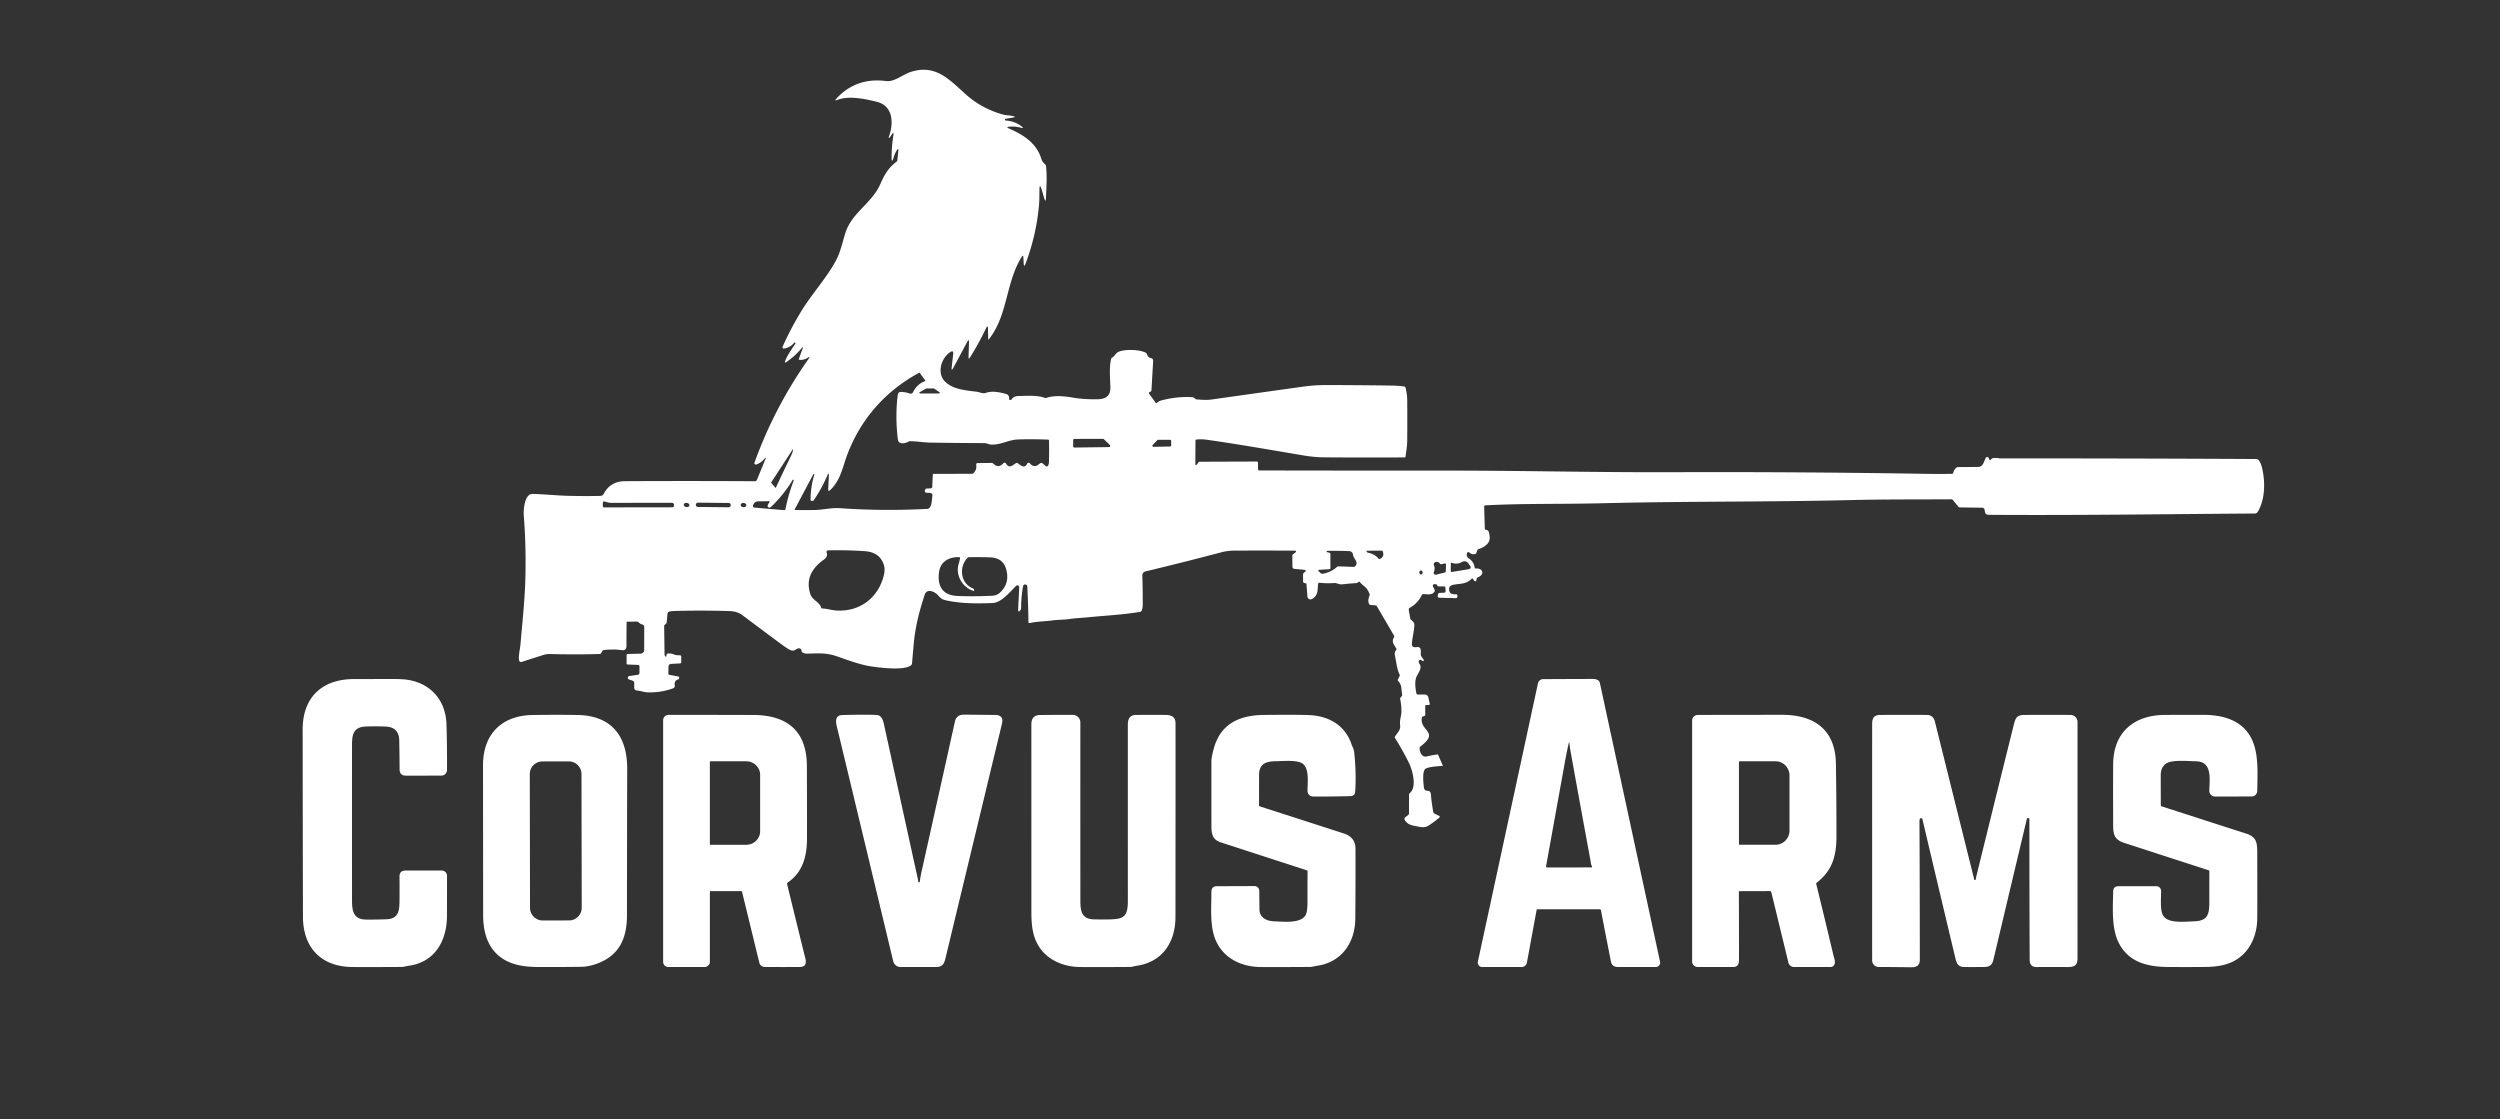 <?xml version="1.0" encoding="UTF-8"?> <svg xmlns="http://www.w3.org/2000/svg" xml:space="preserve" fill-rule="evenodd" stroke-linejoin="round" stroke-miterlimit="2" clip-rule="evenodd" viewBox="0 0 1555 696"><rect x="0" y="0" width="1555" height="696" fill="#333333" stroke="none"/><path fill="#fff" fill-rule="nonzero" d="M476.4 284.83c.007-.02.003-.033-.01-.04l-.21-.14c-.033-.027-.063-.023-.09.01-1.573 2.067-3.46 3.487-5.66 4.26a.889.889 0 0 1-.306.054c-.494 0-.9-.406-.9-.9 0-.107.019-.214.056-.314 8.32-23.013 19.53-44.517 33.63-64.51.927-1.32.713-1.54-.64-.66-1.52.987-3.213 1.39-5.08 1.21a.401.401 0 0 1-.05-.007c-.198-.043-.326-.245-.282-.449.003-.015.007-.03.012-.044l2.37-6.55c.393-1.1.22-1.2-.52-.3-2.813 3.387-6.04 6.32-9.68 8.8-.767.52-1.003.33-.71-.57 1.14-3.47 4.49-7.98 6.48-11.13.067-.107.05-.197-.05-.27l-.23-.16c-.22-.153-.413-.123-.58.09-1.62 2-3.717 3.2-6.29 3.6a.852.852 0 0 1-.133.011c-.455 0-.83-.375-.83-.83 0-.118.025-.234.073-.341 3.44-7.687 7.38-15.15 11.82-22.39 6.7-10.94 17.63-22.85 22.45-33.42 2.27-4.98 3.54-11.49 5.2-16.1 4.18-11.64 16.26-17.77 21.21-29 2.72-6.17 5.06-10.3 10.27-14.24.249-.191.409-.477.44-.79l.59-5.92c.14-1.373-.163-1.48-.91-.32-.82 1.273-1.433 2.61-1.84 4.01-1 3.393-1.477 3.32-1.43-.22.06-4.713.48-9.383 1.26-14.01.006-.027.01-.055.01-.083 0-.203-.167-.37-.37-.37-.132 0-.254.07-.32.183l-1.75 2.6c-.053.073-.123.107-.21.1l-.27-.03c-.18-.02-.237-.117-.17-.29 3.18-8.26 3.08-19.52-7.5-22.07-8.32-2.01-17.43-3.84-24.5-1.1-1.32.513-1.503.247-.55-.8 8.167-8.94 18.517-12.597 31.05-10.97 5.02.65 10.29-4.03 14.97-5.58 15.02-4.97 23.4 3.73 33.62 13.07 7.03 6.42 14.86 10.81 24.08 13.35 2.01.55 4.47.44 6.6 1.1.947.293.933.523-.04.69l-5.02.85c-.253.04-.387.19-.4.45l-.01.26c-.006.166.124.309.29.32 4.013.293 7.37 1.52 10.07 3.68 1.24.993 1.097 1.273-.43.84-2.333-.653-4.727-.87-7.18-.65-1.567.14-1.63.523-.19 1.15 8.96 3.89 17.05 8.97 20.09 18.8.52 1.7 1.27 2.46 2.48 3.6.247.233.39.517.43.85.74 6.76.26 12.97-.02 19.54-.107 2.633-.513 2.68-1.22.14-.5-1.82-1.033-3.61-1.6-5.37-.773-2.4-1.183-2.34-1.23.18-.06 3.25 0 6.85-.3 10.06-1.12 12.327-3.89 24.383-8.31 36.17-.693 1.847-1.093 1.783-1.2-.19l-.2-3.72c-.06-1.14-.397-1.227-1.01-.26-10.04 15.93-8.49 36.04-20.33 51.14-.347.447-.527.387-.54-.18l-.13-6.21c-.04-1.847-.457-1.933-1.25-.26a173.397 173.397 0 0 1-9.92 18.06c-.64 1.02-.943.927-.91-.28l.27-9.1c.047-1.647-.32-1.743-1.1-.29l-8.65 16.16c-.873 1.627-1.207 1.523-1-.31l.93-8.31c.187-1.693-.433-2.073-1.86-1.14-5.67 3.71-8.54 13.23-3.04 18.49 5.13 4.91 13.19 5.29 19.85 6.19 1.38.19 3.51 1.33 5.48.63 3.8-1.33 7.98-.45 12.08.59 1.687.427 2.44 1.46 2.26 3.1-.04.4.133.64.52.72.12.027.243.037.37.03.333-.007.583-.153.75-.44.74-1.287 2.14-1.957 4.2-2.01 5.55-.15 11.96-.54 16.27 1.12.311.116.652.127.97.03 5.73-1.77 11.15-1.08 17.77.02 3.587.593 8.093.88 13.52.86 5.83-.02 8.91-1.98 8.63-8.1-.23-5.13-.74-12.04.45-16.99.08-.34.27-.6.57-.78 1.79-1.08 2.31-2.84 4.02-3.64 3.69-1.73 13.28-1.56 17.04.61.32.187.533.457.64.81.427 1.367 1.313 2.207 2.66 2.52.742.168 1.259.856 1.22 1.62l-1.05 18.36c-.019.318-.2.607-.48.77l-.89.51c-.32.173-.373.41-.16.71l4.22 5.86c.079.11.206.176.342.176.102 0 .201-.038.278-.106.83-.7 1.47-1.25 2.56-1.54 6.513-1.773 12.987-2.473 19.42-2.1.733.047 1.37.37 1.91.97.22.233.49.367.81.4 4.06.36 7.07.4 9.03.12 18.993-2.68 37.99-5.35 56.99-8.01 4.88-.68 9.743-1.02 14.59-1.02 13.64.013 27.28.123 40.92.33 2.34.033 4.827.203 7.46.51.56.065 1.017.482 1.13 1.03.51 2.49.94 4.87.95 7.51.06 8.42.06 16.837 0 25.25-.02 3.35-.61 6.53-1.05 9.87-.04.333-.23.5-.57.5-16.553.087-33.1.073-49.64-.04-4.253-.027-8.5-.393-12.74-1.1-20.15-3.37-40.31-6.96-60.54-9.83-2.187-.313-4.37-.363-6.55-.15-.348.035-.616.326-.62.67l-.08 14.72v.003c0 .258.212.47.47.47.15 0 .292-.072.38-.193l1.14-1.53c.157-.202.397-.32.65-.32l35.62-.13h.005c.379-.003.692.302.695.675v.005l.04 4.02c0 .56.28.843.84.85 38.993.08 78.05.113 117.17.1 46.49-.02 92.99 1.16 139.48.99 52.59-.187 105.18.15 157.76 1.01 5.5.093 10.99.093 16.48 0 .33-.007.62-.24.68-.56.27-1.38.96-2.5 2.06-3.36.25-.187.54-.28.85-.28 4.24.007 8.47-.03 12.68-.11 3.1-.06 3.37-3.27 4.65-5.63.18-.32.51-.52.88-.52s.72.213.89.55l.58 1.17c.02.036.04.069.07.099.16.168.42.179.59.025.02-.027.05-.059.07-.094 1.15-1.95 4.26-.9 6.27-.9 52.83-.013 105.75.117 158.77.39.72 0 1.3.29 1.73.87.82 1.093 1.44 2.457 1.86 4.09 2.18 8.53 2.22 19.9-2.44 27.71-.48.813-1.12 1.223-1.92 1.23-55.04.36-110.14 1.2-165.18.81-2.45-.02-2.54-.95-2.91-3.08-.15-.88-.68-1.327-1.57-1.34l-13.8-.19c-.39 0-.75-.177-1-.48l-3.36-4.13c-.23-.287-.53-.43-.9-.43-20.6.12-41.19-.03-61.78.47-51.8 1.26-103.68.69-155.49 1.99-24.2.62-48.53.03-72.69 1.31-.378.021-.676.341-.67.72l.39 13.64c.01.499.411.909.91.93.85.05 1.46.67 1.66 1.51.6 2.48.97 5.04-.93 7.08-1.447 1.567-3.22 2.643-5.32 3.23-.34.1-.607.297-.8.59-.367.553-.613 1.163-.74 1.83-.067.333-.26.55-.58.65-1.44.453-2.683.177-3.73-.83a.951.951 0 0 0-.655-.262c-.484 0-.895.37-.945.852l-.06.66c-.093.987.277 1.747 1.11 2.28 2.133 1.353 3.397 3.287 3.79 5.8.055.354.378.61.74.59 4.35-.33 5.8 3.67 1.14 5.54-.366.149-.628.48-.69.87l-.17 1.07c-.06.4-.283.547-.67.44-.613-.167-1.01-.57-1.19-1.21a.682.682 0 0 0-.654-.495c-.188 0-.368.078-.496.215-3.15 3.34-6.91 2.9-11.12 3.66-2.07.38-3.06 1.36-2.75 3.5.33 2.28 2.39 2.56 4.32 2.45.017-.001.033-.002.05-.002.406 0 .74.334.74.74v.002l.01.52c.007.787-.383 1.17-1.17 1.15l-10.12-.27c-.7-.02-1.013-.377-.94-1.07l.11-.95c.064-.555.527-.983 1.08-1l2.68-.09c.687-.027 1.02-.387 1-1.08l-.06-1.82c-.027-.673-.38-1.013-1.06-1.02l-3.18-.02a.937.937 0 0 1-.81-.47c-.293-.507-.49-.77-.59-.79-2.273-.447-2.797.357-1.57 2.41.22.373.387.78.5 1.22.089.354.011.73-.21 1.02-1.82 2.36-4.42 1.34-7.01 1.42-.373.013-.64.187-.8.52-1.627 3.453-4.12 6.12-7.48 8-.474.269-.73.807-.64 1.34l.98 5.48c.045.268.196.506.42.66 1.22.83 2.17 1.8 2.09 3.41-.16 3.34-1.2 7.26-1.54 11.23-.2 2.46 1.34 2.57 3.35 2.26.044-.007.089-.013.134-.017 1.016-.091 1.928.676 2.019 1.697.004.043.006.087.007.13l.06 3.03c0 .3.08.583.24.85.433.733.92 1.427 1.46 2.08.16.193.193.397.1.61-.167.373-.427.453-.78.24l-.96-.6c-.232-.15-.536-.138-.76.03-.9.68-.72 1.66-.06 2.54 1.48 1.98-.19 4.78-1.44 6.9-1.94 3.3-1.22 7.73-.61 11.26.082.468.49.812.96.81l4.31-.01c1.052-.001 1.971.739 2.2 1.77l.89 4c.008.04.012.08.012.12 0 .323-.26.59-.582.6l-1.64.03c-.336.005-.61.284-.61.62l.02 5.5c.007.307-.13.513-.41.62l-1.18.47c-.293.12-.467.337-.52.65-1.52 8.51 11.42 8.6-.91 17.96-.284.215-.457.549-.47.91-.08 2.31 1.29 6.04 4.48 5.25 1.807-.453 3.99-.863 6.55-1.23.194-.03.387.077.47.26l2.89 6.63c.06.153.01.237-.15.25-2.65.18-7.84.41-10.33 1.6-2.63 1.24-1.46 9.56-1.25 11.89.1 1.148 1.094 2.026 2.24 1.98 1.273-.047 1.98.747 2.12 2.38.307 3.613.793 7.197 1.46 10.75.094.507.426.937.89 1.15l2.78 1.3c.038.018.074.04.108.065.272.204.331.592.131.86a.573.573 0 0 1-.089.095c-2.053 1.767-4.26 3.417-6.62 4.95-3.05 1.99-6 .74-9.26.17-2.57-.44-4.24-1.42-5.64-3.45-.387-.557-.273-1.331.26-1.76l2.02-1.61c.207-.167.31-.383.31-.65l.04-11.9c0-.367.143-.66.43-.88 4.65-3.67 1.7-14.43-.56-18.96a181.442 181.442 0 0 0-8.64-15.43c-.18-.287-.173-.573.02-.86 1.41-2.12 3.61-4.08 3.21-6.87-.47-3.27.8-5.99.81-8.63.013-2.633-.25-5.233-.79-7.8-.073-.34 0-.64.22-.9l.78-.92c.214-.252.303-.59.24-.92-.65-3.33 0-5.97-2.57-8.55-.226-.224-.278-.574-.13-.86l1.06-1.99c.187-.34.2-.683.04-1.03-1.85-4.16-1.95-7.51-2.89-11.84-.33-1.52-.13-2.37.78-3.51.227-.287.247-.587.06-.9-1.36-2.31-3.24-4.11-1.35-7.11.167-.26.17-.523.01-.79l-10.72-18.38c-.181-.313-.502-.519-.86-.55l-3.23-.3c-.333-.033-.58-.193-.74-.48-.91-1.64-.38-3.8.26-5.46.115-.302.112-.638-.01-.94-.44-1.073-.98-2.08-1.62-3.02-1.1-1.61-3.03-2.45-4.31-4.24-.26-.367-.567-.413-.92-.14l-.44.35c-.287.22-.607.343-.96.37-2.92.187-5.83.44-8.73.76-2.06.22-3.29-.94-5.14-.8-3.067.227-6.043.167-8.93-.18a.924.924 0 0 0-.105-.006c-.447 0-.827.341-.875.786-.4 3.77.22 7.03-3.73 9.31-.296.173-.633.265-.975.265-1.005 0-1.849-.784-1.925-1.785l-.57-7.61c-.033-.433-.27-.663-.71-.69-.32-.013-.627-.09-.92-.23-.32-.147-.48-.397-.48-.75l-.02-4.44c0-.4.15-.73.45-.99l.96-.81a.611.611 0 0 0 .213-.463c0-.313-.241-.578-.553-.607l-6.52-.62c-.644-.061-1.143-.608-1.15-1.26l-.08-6.99a.971.971 0 0 1 .37-.76l1.73-1.34a.54.54 0 0 0 .213-.43c0-.296-.243-.54-.54-.54h-.003c-12.727-.08-25.423-.087-38.09-.02-2.653.013-5.28.363-7.88 1.05-15.567 4.12-31.29 8.08-47.17 11.88-1.158.278-1.969 1.345-1.93 2.54.187 5.82.273 11.913.26 18.28-.007 1.453-.267 2.7-.78 3.74-.151.308-.442.524-.78.58-10.7 1.82-21.88 2.32-32.7 3.41-2.29.23-7.66.52-11.46 1.07-3.5.51-7.03.4-10.58.87-4.55.6-9.33.61-13.94 1.62-.553.12-.833-.103-.84-.67-.107-7.193-.343-14.52-.71-21.98-.033-.687-.323-1.103-.87-1.25-1.013-.267-1.61.113-1.79 1.14a77.73 77.73 0 0 0-1.19 12.48c-.013 1.04-.037 1.587-.07 1.64-1.293 2.1-1.877 1.887-1.75-.64l.64-12.97c.007-.233-.064-.462-.2-.65-.56-.747-1.203-.76-1.93-.04-3.64 3.57-8.98 10.26-14.33 10.48-9.65.39-19.5.44-28.99-1.63-2.44-.54-3.28-1.2-5.12-3.25-1.95-2.16-6.86-4.51-8.26-.21-3.65 11.29-5.86 20.26-6.81 30.76-.36 3.98-.707 7.963-1.04 11.95a1.443 1.443 0 0 1-.42.91c-3.79 3.8-20.16 1.65-25.33.85-7.23-1.11-14.77-4.16-22.1-6.58-5.72-1.88-11.31-1.48-17.17-1.31-1.153.033-2.207-.223-3.16-.77a.992.992 0 0 1-.49-.78c-.08-1.067-.55-1.647-1.41-1.74-2.08-.22-2.57 2.16-5.36 1.15-1.64-.59-5-3.08-6.97-4.54-7.747-5.747-15.477-11.52-23.19-17.32-2.06-1.553-4.787-2.38-8.18-2.48-10.92-.333-21.837-.36-32.75-.08-1.493.033-2.913.143-4.26.33-.716.1-1.271.684-1.33 1.4l-.46 5.26c-.032.367-.199.712-.47.97l-.79.71c-.233.213-.347.48-.34.8.087 5.773.163 11.533.23 17.28.007.593.163 1.087.47 1.48.327.42.543.37.65-.15l.21-1.03c.067-.313.257-.49.57-.53 1.527-.2 2.967.03 4.32.69.353.173.727.27 1.12.29l2.26.11c.52.027.783.3.79.82l.01 3.47c.001.391-.309.719-.7.74l-5.4.29c-1.22.06-1.837.703-1.85 1.93l-.06 4.22c-.007.373.173.593.54.66l5.67 1.02c.295.054.518.301.54.6.02.2.003.4-.05.6-.093.318-.338.567-.65.66-1.707.54-2.393 1.743-2.06 3.61.156.836-.327 1.669-1.13 1.95-5.167 1.847-10.467 2.667-15.9 2.46-2.15-.08-4.33-.99-6.64-1.16-.89-.068-1.583-.827-1.57-1.72l.04-2.95c.007-.608-.375-1.159-.95-1.37l-2.38-.86a1.082 1.082 0 0 1-.702-1.012c0-.533.395-.99.922-1.068l5.43-.78c.52-.074.91-.525.91-1.05l.01-4.11c0-.627-.313-.953-.94-.98l-6.54-.27c-.34-.013-.513-.193-.52-.54v-5.5c0-.313.16-.477.48-.49l8.23-.21c1.228-.032 2.22-1.052 2.22-2.28l.04-14.41c.001-.673-.46-1.263-1.11-1.42-.947-.227-1.757-.693-2.43-1.4-.249-.262-.597-.41-.96-.41l-5.92.01c-.36 0-.543.18-.55.54-.06 4.86-.087 9.707-.08 14.54.01 2.2-1.1 2.93-3.17 2.63-3.32-.487-7.007-.493-11.06-.02-.313.04-.55.197-.71.47l-.83 1.42c-.213.36-.527.543-.94.55-10.24.293-20.477.3-30.71.02-1.48-.04-2.927.163-4.34.61-4.207 1.333-8.59 2.733-13.15 4.2-1.147.373-1.793-.04-1.94-1.24-.35-2.92.64-6.59.87-9.16 1.16-13.32 2.67-27.63 3.05-39.96.42-13.68.097-27.35-.97-41.01-.22-2.86.43-13.18 5.48-13.03 7.24.21 15.27 1 21.67 1.17 7.453.193 14.313.213 20.58.06.913-.02 1.603-.473 2.07-1.36 2.733-5.167 7.127-7.763 13.18-7.79 27.147-.133 54.083-.123 80.81.03.542.007 1.038-.323 1.25-.83l5.59-13.67Zm38.76 19.4.39-8.22c.087-1.853-.237-1.927-.97-.22-2.327 5.4-5.147 10.533-8.46 15.4-.173.253-.413.373-.72.36l-.59-.03c-.433-.027-.65-.257-.65-.69.027-5.333.813-10.557 2.36-15.67.1-.333-.02-.453-.36-.36-.127.04-.233.14-.32.3-3.847 7.227-7.673 14.433-11.48 21.62-.167.32-.073.483.28.49 4.147.08 8.32.08 12.52 0 4.48-.08 10.01-1.48 15.34-1.11a441.137 441.137 0 0 0 54.25.42c2.99-.16 2.82-5.98 3.22-8.18.016-.086.023-.174.023-.262 0-.783-.621-1.437-1.403-1.478l-2.47-.13c-.393-.02-.657-.217-.79-.59-.193-.54-.1-1.063.28-1.57.193-.26.453-.4.78-.42l2.57-.15c.486-.03.876-.429.9-.92l.34-7.42c.016-.367.323-.66.69-.66l23.66-.02c.373 0 .69-.13.95-.39 1.48-1.447 2.04-3.223 1.68-5.33a.818.818 0 0 1-.012-.14c0-.452.37-.826.822-.83l8.78-.08c.404 0 .795.158 1.09.44 2.133 2.093 4.193 2.023 6.18-.21.201-.228.491-.359.795-.359.369 0 .713.194.905.509 2.07 3.41 4.08 1.02 6.25-.28.294-.172.656-.164.93.02 1.97 1.33 4.32 3.78 6.04.27a.941.941 0 0 1 .846-.529c.297 0 .577.141.754.379 1.033 1.367 2.317 1.897 3.85 1.59 1.2-.25 1.74-1.24 2.89-1.77.355-.159.767-.104 1.06.14l2.18 1.81c.32.26.787.243 1.08-.04.527-.513.803-1.407.83-2.68.107-4.493.12-8.89.04-13.19-.007-.393-.207-.597-.6-.61-6.247-.247-12.4-.287-18.46-.12-5.9.16-10.88 3.42-16.83 3.23-1.47-.05-2.79-.93-4.35-.93-11.193-.04-22.387-.147-33.58-.32-3.82-.05-8.36-.85-12.63-.86-.333 0-.647.083-.94.25-1.95 1.11-6.19 2.13-6.63-1.44-1.167-9.427-1.187-18.69-.06-27.79.12-.939.923-1.653 1.87-1.66 1.9-.013 3.737.31 5.51.97.83.303 1.765-.075 2.15-.87 1.587-3.327 4.1-5.61 7.54-6.85.187-.067.22-.183.1-.35l-3.52-4.79a.241.241 0 0 0-.31-.08c-21.07 11.36-36.58 29.01-44.9 51.4-2.93 7.87-4 15.43-10.44 21.57-.893.847-1.31.657-1.25-.57Zm61.06-62.58c-.07 0-.139.017-.2.05l-3.98 2.26a.422.422 0 0 0-.222.37c0 .231.19.42.42.42h.012l11.86-.01h.008c.23 0 .42-.19.42-.42 0-.141-.071-.272-.188-.35l-3.37-2.3a.416.416 0 0 0-.24-.08l-4.52.06Zm113.59 36.44c.419-.005.761-.351.761-.77 0-.207-.083-.405-.231-.55l-3.73-3.58a.772.772 0 0 0-.53-.21l-17.78.02c-.422 0-.77.348-.77.77l-.02 3.83c0 .422.348.77.77.77h.01l21.52-.28Zm30.54-4.55a.662.662 0 0 0-.48.21l-2.92 3.05a.658.658 0 0 0-.187.46c0 .362.298.66.66.66h.017l10.39-.2c.354-.011.64-.305.64-.66l-.02-2.84c-.005-.358-.302-.65-.66-.65l-7.44-.03Zm-228.3 9.88c.633-1.3 1.043-2.483 1.23-3.55.107-.587-.003-.633-.33-.14l-13.24 20.28c-.08.127-.07.247.03.36l2.55 3c.034.04.084.063.137.063a.18.18 0 0 0 .163-.103c3.187-6.873 6.34-13.51 9.46-19.91Zm-13.6 32.31c-.933-.187-1.203-.773-.81-1.76.24-.6.557-1.113.95-1.54a.42.42 0 0 0 .107-.28c0-.23-.19-.42-.42-.42h-.007l-6.69.12c-1.287.027-2.237.603-2.85 1.73l-.3.56c-.035.065-.063.133-.084.204-.172.573.154 1.184.721 1.354.073.022.147.036.223.042l18.42 1.58c.473.04.753-.173.84-.64 1.193-6.04 2.897-11.933 5.11-17.68.053-.127.043-.247-.03-.36a.996.996 0 0 0-.15-.22c-.14-.18-.27-.17-.39.03-3.787 6.293-8.343 11.96-13.67 17-.257.245-.619.35-.97.28Zm-103.47-3.16-.05 2.18v.02c0 .455.374.83.83.83l42.42-.06c.017 0 .033-.001.05-.002.608-.035 1.079-.559 1.045-1.162-.001-.019-.003-.037-.005-.056l-.05-.43c-.066-.644-.618-1.139-1.27-1.14-12.813.007-25.443.013-37.89.02-1.49 0-2.66-.47-4.19-.87a.728.728 0 0 0-.18-.023c-.383 0-.701.31-.71.693Zm53.834 1.823c.121-.703-.57-1.418-1.533-1.584-.962-.166-1.854.275-1.975.978s.57 1.418 1.533 1.584c.962.166 1.854-.275 1.975-.978Zm25.706-.239c.007-.708-.569-1.296-1.276-1.304l-19.119-.2h-.014c-.703 0-1.283.574-1.29 1.276l-.001.1c-.007.708.569 1.296 1.277 1.304l19.118.2h.014c.703 0 1.283-.574 1.29-1.276l.001-.1Zm9.671.169c.072-.721-.65-1.392-1.6-1.486-.95-.095-1.79.42-1.862 1.14-.072.721.65 1.392 1.6 1.486.95.095 1.79-.42 1.862-1.14Zm48.189 33.807c-7.23 5.14-11.31 11.92-8.43 21.14 1.33 4.26 5.59 4.84 6.84 8.71.107.327.33.493.67.5 2.93.1 5.95 1.05 8.37 1.23 14.88 1.12 26.6-7.94 29.96-22.08.593-2.5.54-4.73-.16-6.69-1.773-4.98-5.65-7.68-11.63-8.1-7.227-.507-14.75-.683-22.57-.53-1.153.02-1.553.58-1.2 1.68.59 1.8-.36 3.08-1.85 4.14Zm314.62 5.9-6.22.37c-.88.053-1.017.4-.41 1.04l.72.75c.522.553 1.296.795 2.04.64 3.293-.693 6.17-2.137 8.63-4.33.174-.154.4-.233.63-.22l9.52.32c.42.013.773-.137 1.06-.45 2.39-2.6-1.21-4.62-1.39-7.11-.091-1.229-1.103-2.202-2.33-2.24-4.6-.153-9.057-.223-13.37-.21-.233 0-.427.077-.58.23-.327.327-.263.543.19.65l1.48.35c.308.07.528.345.53.66l.01 9.02c0 .28-.225.514-.51.53Zm24.19-10.19c2.593.54 4.7 1.767 6.32 3.68.193.227.43.28.71.16 2.047-.907 2.67-2.447 1.87-4.62-.133-.367-.393-.55-.78-.55l-8.76.03c-.573 0-.713.247-.42.74.16.26.513.447 1.06.56Zm-245.31 23.38c-.002.179-.151.326-.33.326a.337.337 0 0 1-.1-.016c-6.7-2.11-11.3-9.6-9.17-16.76.367-1.24.647-2.347.84-3.32.12-.613-.133-.923-.76-.93-6.31-.08-11.37 2.92-12.26 9.2-1.25 8.77 2.19 14.55 11.28 14.95 6.133.267 12.273.27 18.42.01 3.33-.14 5.77.22 8.4-2.26 3.847-3.633 5.123-8.193 3.83-13.68-1.32-5.56-4.85-7.92-10.62-8.08-4.213-.127-8.45-.153-12.71-.08-.34.007-.63.13-.87.37-5.59 5.64-4.44 16.13 3.48 19.11.343.126.571.455.57.82v.34Zm289.71-16.69c-.62-.813-1.45-1.147-2.49-1-.063.009-.125.022-.186.039-.809.223-1.29 1.076-1.066 1.891.017.061.038.121.062.18.567 1.373.553 2.737-.04 4.09a1.248 1.248 0 0 0-.104.5c0 .686.564 1.25 1.25 1.25.106 0 .211-.013.314-.04l5.34-1.34c.338-.087.583-.393.6-.75l.17-4.19v-.025c0-.367-.302-.67-.67-.67-.047 0-.094.005-.14.015l-1.98.44c-.44.093-.793-.037-1.06-.39Zm7.53-.45c-.453-.167-.683-.01-.69.47l-.08 4.55v.009c0 .357.293.65.65.65a.671.671 0 0 0 .11-.009l10.08-1.65c1.707-.273 2.043-1.103 1.01-2.49l-.97-1.31c-.883-1.191-2.541-1.529-3.82-.78-2.047 1.193-4.143 1.38-6.29.56Zm-19.133 7.212c.562-.063.962-.666.887-1.337-.076-.67-.6-1.17-1.161-1.107-.562.063-.962.666-.887 1.337.076.67.6 1.17 1.161 1.107ZM253.9 600.76c-1.25.16-2.8.67-4.04.68-15.293.093-25.58.107-30.86.04-19.47-.24-30.51-12.23-30.56-31.23-.1-38.833-.16-77.667-.18-116.5-.01-20.41 12.5-31.5 32.31-31.37 12.24.07 22.88-.21 29.18.09 16.35.78 27.46 11.73 27.96 28.05.287 9.373.393 18.853.32 28.44-.016 1.914-1.596 3.48-3.51 3.48l-22.03.02c-2.613 0-3.927-1.307-3.94-3.92-.027-6.127-.1-12.14-.22-18.04-.107-5.447-2.883-8.3-8.33-8.56-4.087-.187-8.173-.207-12.26-.06-9.07.34-8.79 6.31-8.79 13.96-.02 31.507-.017 63.01.01 94.51 0 6.72 1.18 11.58 8.78 11.63 4.26.033 8.517-.033 12.77-.2 6.91-.27 7.92-4.69 7.98-10.87.053-5.207.057-10.43.01-15.67-.02-2.5 1.22-3.75 3.72-3.75l22.56-.01c1.794 0 3.27 1.481 3.27 3.28 0 8.34-.013 16.67-.04 24.99-.05 15.4-7.52 28.88-24.11 31.01Z"></path><path fill="#fff" fill-rule="nonzero" d="m955.77 566.02-6.05 32.78c-.288 1.554-1.654 2.692-3.23 2.69h-24.572c-1.508 0-2.75-1.241-2.75-2.75 0-.195.021-.389.062-.58l37.38-173.13c.326-1.504 1.667-2.589 3.21-2.6 10.02-.053 19.75-.093 29.19-.12 2.24 0 5.53-.24 6.16 2.69 12.4 57.507 24.86 115.237 37.38 173.19.04.187.06.378.06.57 0 1.483-1.22 2.705-2.7 2.71-7.61.033-15.42.037-23.41.01-2.55-.007-4.04-1.09-4.47-3.25-2.127-10.72-4.207-21.397-6.24-32.03-.068-.374-.4-.646-.78-.64h-38.69c-.269 0-.502.195-.55.46Zm17.44-91.17a64833.969 64833.969 0 0 1-11.53 63.75c-.113.633.153.95.8.95l27.27-.01c.285-.001.518-.235.518-.52 0-.103-.03-.204-.088-.29-.75-1.11-.69-2.4-.89-3.47-4.173-22.56-8.297-45.127-12.37-67.7-.313-1.713-.523-3.22-.63-4.52-.133-1.587-.37-1.603-.71-.05-.82 3.68-1.61 7.633-2.37 11.86ZM371.83 599.22c-2.88 1.11-6.76 2.08-9.83 2.12-9.167.14-18.333.183-27.5.13-5.327-.027-9.813-.537-13.46-1.53-15-4.09-20.51-15.99-20.52-30.63-.027-31.1-.053-62.203-.08-93.31-.01-19.31 11.58-30.99 30.92-31.27 10.707-.153 20.003-.153 27.89 0 21.18.4 30.92 13.1 30.87 33.52-.08 30.333-.127 60.667-.14 91-.01 14.08-4.52 24.73-18.15 29.97Zm-10.143-117.798c-.007-4.301-3.548-7.836-7.85-7.836h-.013l-16.46.028c-4.302.008-7.837 3.549-7.837 7.85v.014l.146 83.22c.007 4.301 3.548 7.836 7.85 7.836h.013l16.46-.028c4.302-.008 7.837-3.549 7.837-7.85v-.014l-.146-83.22ZM500.19 593.21c.87 3.53 2.85 8.25-3.04 8.27-7.367.027-14.527.023-21.48-.01-1.588-.004-2.98-1.098-3.36-2.64l-10.75-44.1c-.073-.307-.267-.46-.58-.46l-18.97.01c-.258 0-.47.208-.47.46v43.48c0 1.794-1.472 3.27-3.26 3.27h-22.55c-1.788 0-3.26-1.472-3.26-3.26V447.98c0-1.821 1.499-3.32 3.32-3.32 17.493-.013 35.063.003 52.71.05 20.98.06 33.26 9.81 33.37 31.54.08 15.167.107 30.333.08 45.5-.02 10.81-2.69 20.86-11.92 27.12-.407.28-.55.657-.43 1.13 3.54 14.493 7.07 28.897 10.59 43.21Zm-58.66-119.25v51.06c0 .241.199.44.44.44h22.16c4.762 0 8.68-3.783 8.68-8.38V481.9c0-4.597-3.918-8.38-8.68-8.38h-22.16c-.241 0-.44.199-.44.44ZM571.21 548.67a.631.631 0 0 0 .343.101c.323 0 .597-.249.627-.571.16-1.673.437-3.39.83-5.15 7.007-31.433 13.993-62.867 20.96-94.3.633-2.86 2.56-4.273 5.78-4.24 6.747.06 13.157.127 19.23.2 3.693.047 5.107 1.863 4.24 5.45-11.587 48.08-23.22 96.38-34.9 144.9-.88 3.67-1.48 6.42-6.06 6.42-7.347.007-14.717.01-22.11.01-2.162 0-4.059-1.495-4.57-3.6-11.46-47.793-22.987-95.79-34.58-143.99-.87-3.62-2.64-9 3.09-9.14 10.553-.267 17.69-.27 21.41-.01 2.47.17 3.67 2.78 4.19 5.17l21.42 97.84c.027.12.027.267 0 .44-.04.247-.007.403.1.47ZM706.83 600.75c-1.15.16-2.61.68-3.8.69-16.5.107-27.01.12-31.53.04-11.2-.19-21.79-5.21-26.69-15.25-2.81-5.77-3.29-12.14-3.29-19.42 0-38.773-.003-77.543-.01-116.31 0-3.813 1.83-5.737 5.49-5.77 6.993-.067 13.77-.087 20.33-.06 2.553.005 4.65 2.112 4.65 4.67-.02 36.927-.017 73.887.01 110.88.01 6.53.82 11.37 8.24 11.62 2.567.08 5.123.103 7.67.07 9.66-.15 13.62-.3 13.62-11.13-.007-36.613-.01-73.22-.01-109.82 0-3.83 1.14-6.24 5.23-6.27 6.02-.047 12.037-.05 18.05-.01 3.75.02 6.37 1.14 6.38 5.2.033 17.567.02 57.773-.04 120.62-.02 15.58-8.18 28-24.3 30.25ZM818.85 600.76c-1.19.16-2.65.67-3.85.67-16.047.107-26.463.123-31.25.05-12.29-.2-23.36-5.89-27.92-17.49-3.39-8.62-2.32-19.83-2.34-29.25 0-2.34 1.17-3.513 3.51-3.52l23.27-.08c1.627-.006 2.974 1.323 2.99 2.95.04 3.653.08 7.46.12 11.42.05 5.31 4.33 7.4 9.37 7.57 5.57.18 16.63 1.52 19.44-4.1.72-1.433 1.077-4.133 1.07-8.1-.007-6.347.01-12.59.05-18.73.007-.453-.203-.747-.63-.88-18.027-5.833-35.82-11.61-53.38-17.33-6.2-2.03-5.8-6.8-5.8-13.12-.013-12.527-.013-25.05 0-37.57 0-1.533.517-4.163 1.55-7.89 4.26-15.36 16.13-20.52 31.13-20.67 12.64-.133 21.83-.11 27.57.07 12.31.39 22.7 6.01 26.86 18.06.57 1.65 1.52 3.25 1.7 5 .927 8.927 1.127 17.153.6 24.68-.127 1.747-1.183 2.647-3.17 2.7-7.307.18-14.77.267-22.39.26-2.753-.007-4.113-1.383-4.08-4.13.04-4.62 1.26-13.61-3.29-16.52-3.57-2.27-11.92-1.36-16.35-1.33-6.27.05-10.49 1.63-10.49 8.52-.007 6.4-.017 12.663-.03 18.79 0 .407.193.673.58.8 17.727 5.7 35.087 11.3 52.08 16.8 4.867 1.58 7.31 4.697 7.33 9.35.053 14.593.017 29.18-.11 43.76-.14 14.95-8.71 27.24-24.14 29.26ZM1129.71 549.89c3.62 14.773 7.19 29.56 10.7 44.36.35 1.48 1.24 3.52.73 5.28-.33 1.157-1.39 1.96-2.59 1.96h-22.63c-1.68 0-3.16-1.163-3.55-2.8l-10.59-43.65c-.11-.456-.53-.78-1-.78l-18.78.03c-.24 0-.43.194-.43.43v.01c.07 13.533.1 27.123.09 40.77 0 3.03.19 5.99-3.91 5.99h-21.76c-1.91 0-3.49-1.575-3.49-3.49V448.24c0-1.953 1.61-3.56 3.56-3.56 17.21-.027 34.61-.05 52.19-.07 20.2-.01 33.33 9.17 33.68 30.28.25 15.033.36 30.07.35 45.11-.01 12.13-2.38 21.33-12.27 29.03-.26.207-.38.544-.3.86Zm-48.08-75.95v51.08c0 .23.19.42.42.42h22.42c4.72 0 8.6-3.991 8.6-8.84v-34.24c0-4.849-3.88-8.84-8.6-8.84h-22.42c-.23 0-.42.19-.42.42ZM1228.41 547.4c.11-.047.22-.093.32-.14.11-.053.17-.137.19-.25.17-.993.37-1.973.6-2.94 7.68-31.307 15.42-62.597 23.21-93.87 1.03-4.11 2.26-5.5 6.52-5.52 9.59-.04 19.12-.04 28.6 0 2.4.011 4.37 1.985 4.37 4.38.01 48.88 0 97.86-.01 146.94 0 4.51-1.9 5.51-6.19 5.5-6.44-.02-12.86-.02-19.27 0-2.85.007-4.28-1.493-4.29-4.5-.13-29.173-.19-58.347-.18-87.52 0-.38-.19-.583-.57-.61l-.41-.03c-.27-.021-.52.163-.58.43-6.96 29.287-13.92 58.57-20.87 87.85-.71 2.96-2.27 4.29-5.46 4.33-4.13.053-8.26.067-12.39.04-3.89-.03-4.9-1.92-5.76-5.53-6.86-28.753-13.7-57.583-20.51-86.49-.01-.062-.04-.122-.07-.179-.18-.371-.65-.517-1.03-.324-.05.028-.1.063-.15.103-.39.34-.58.9-.57 1.68.14 28.753.21 57.503.22 86.25 0 3.147-1.71 4.693-5.13 4.64-6.93-.093-13.75-.153-20.48-.18-2.22-.011-4.04-1.84-4.04-4.06-.01-48.82-.01-97.83 0-147.03 0-3.99 1.22-5.66 5.27-5.68 9.82-.06 19.48-.06 28.97 0 2.2.012 4.14 1.53 4.67 3.67l24.62 98.84c.06.22.19.287.4.2ZM1345.09 568.74c2.6 5.87 12.58 4.56 19.76 4.32 8.67-.29 9.36-4.74 9.35-12.45 0-6.28 0-12.52.01-18.72 0-.255-.16-.485-.41-.57-17.53-5.667-35.05-11.35-52.54-17.05-7.35-2.39-6.86-6.71-6.88-14.06-.05-18.353-.04-30.09.02-35.21.24-19.6 13.06-30.2 32.03-30.31 8.03-.047 16.05-.063 24.07-.05 11.97.02 23.85 3.17 29.72 14.38 4.92 9.4 3.93 22.45 3.78 32.96-.03 1.892-1.59 3.435-3.49 3.44l-22.78.02c-1.94 0-3.54-1.598-3.54-3.54v-.07c.11-6.59 2.17-18.13-8.18-18.3-4.85-.08-14.71-1.09-18.49 1.29-2.37 1.487-3.55 3.967-3.55 7.44.01 6.307.03 12.52.06 18.64 0 .285.19.54.46.63 17.95 5.807 35.53 11.477 52.75 17.01 7.18 2.31 6.75 6.79 6.77 13.97.05 20.187.04 33.183-.01 38.99-.12 11.24-5.22 21.78-15.27 26.68-5.02 2.45-10.89 3.21-17.11 3.27-7.71.073-15.41.08-23.12.02-13.16-.11-24.9-3.09-30.91-15.57-4.27-8.89-3.4-21.65-3.19-31.39.05-2.18 1.16-3.273 3.34-3.28l23.54-.01c1.59 0 2.91 1.31 2.92 2.91.03 4.4-.64 11.16.89 14.61Z"></path></svg> 